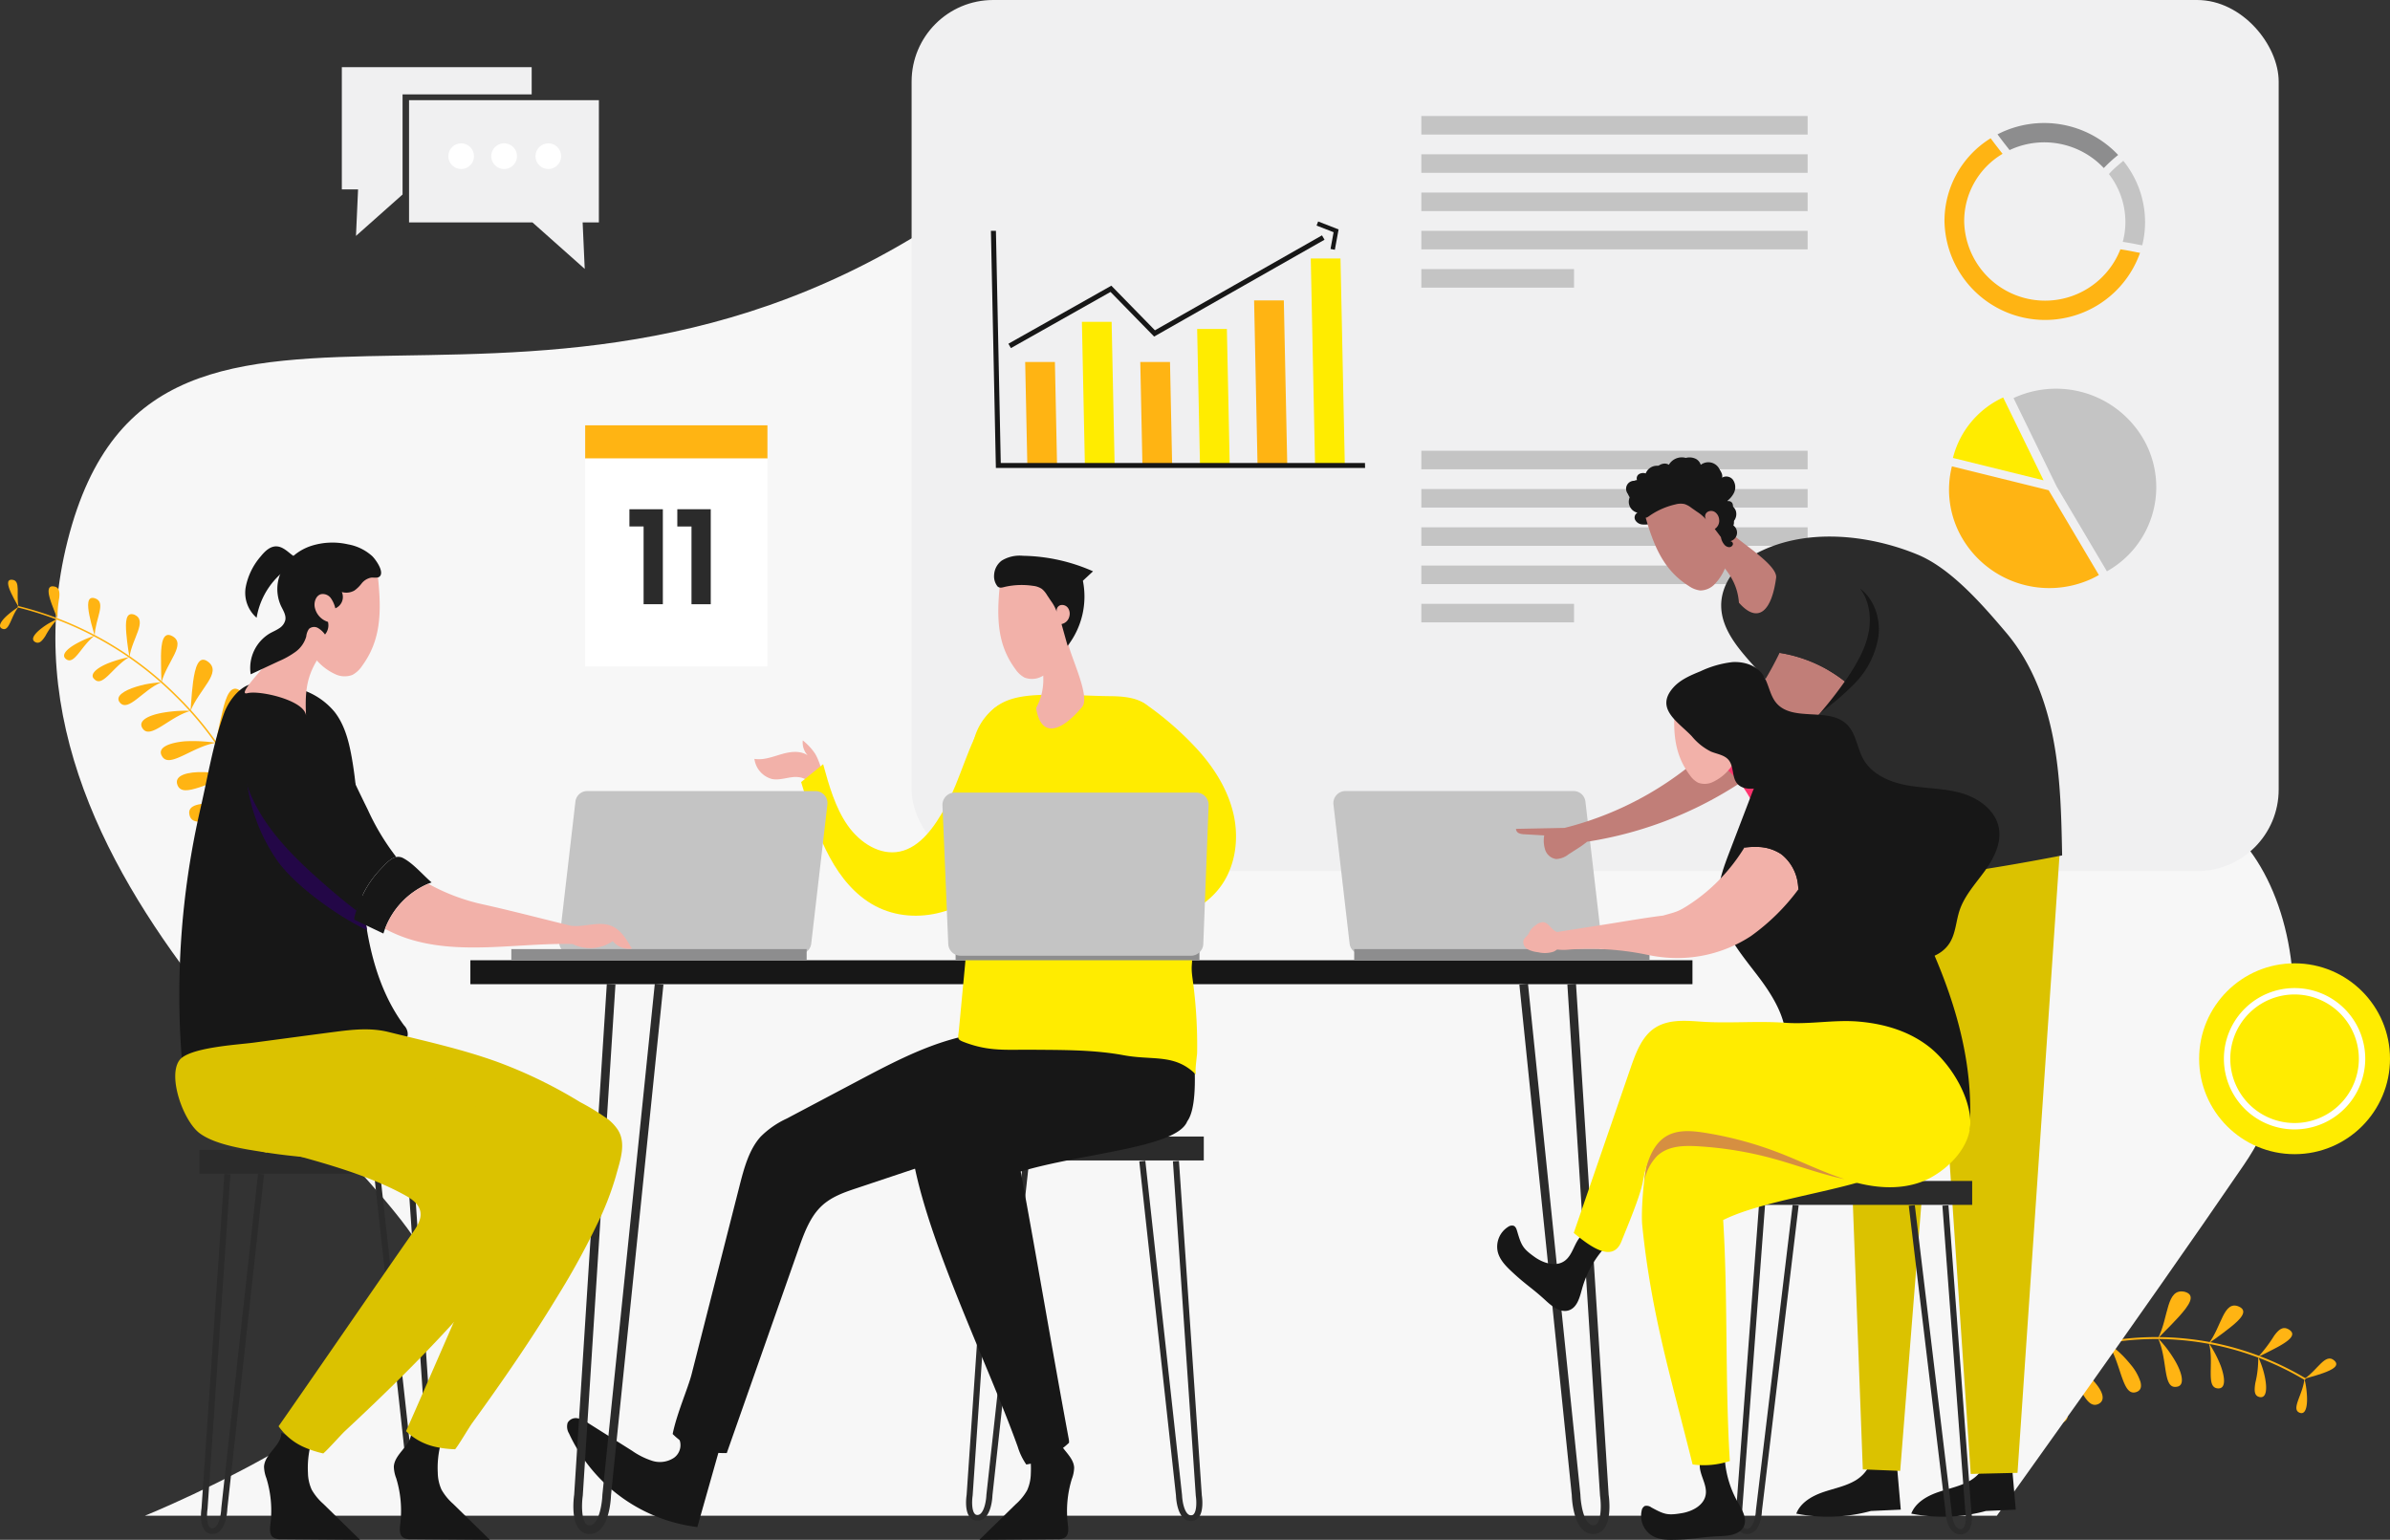 <svg xmlns="http://www.w3.org/2000/svg" width="578.962" height="373.033" viewBox="0 0 578.962 373.033">
  <rect x="0" y="0" width="578.962" height="373.033" fill="#333333" stroke="none"/>
  <g id="Groupe_6248" data-name="Groupe 6248" transform="translate(-1163.855 -116.1)">
    <g id="Groupe_6190" data-name="Groupe 6190" transform="translate(1612.954 427.677)">
      <g id="Groupe_6189" data-name="Groupe 6189">
        <g id="Groupe_6177" data-name="Groupe 6177" transform="translate(11.887 12.392)">
          <path id="Tracé_216" data-name="Tracé 216" d="M1488.521,379.794l.4.229a70.179,70.179,0,0,1,96.948-25.379l.237-.4a70.639,70.639,0,0,0-97.585,25.548Z" transform="translate(-1488.521 -344.267)" fill="#ffb413"/>
        </g>
        <g id="Groupe_6188" data-name="Groupe 6188">
          <g id="Groupe_6178" data-name="Groupe 6178" transform="translate(107.184 17.535)">
            <path id="Tracé_217" data-name="Tracé 217" d="M1557.008,352.8l1.469-.422c.858-.239,2-.569,3.078-.957,2.16-.778,4.106-1.776,2.691-3.043C1562.063,346.455,1560.2,350.71,1557.008,352.8Z" transform="translate(-1555.062 -347.889)" fill="#ffb413"/>
            <path id="Tracé_218" data-name="Tracé 218" d="M1557.583,351.345s.162.588.318,1.462a22.873,22.873,0,0,1,.32,3.149c.054,2.207-.386,4.176-1.8,3.618C1554.24,358.73,1557.277,355.069,1557.583,351.345Z" transform="translate(-1555.637 -346.438)" fill="#ffb413"/>
          </g>
          <g id="Groupe_6179" data-name="Groupe 6179" transform="translate(97.086 10.168)">
            <path id="Tracé_219" data-name="Tracé 219" d="M1549.126,349.66l1.606-.775c.958-.487,2.214-1.11,3.384-1.751,2.34-1.311,4.41-2.831,2.5-4.049-1.461-.939-2.526-.045-3.628,1.468A34.652,34.652,0,0,1,1549.126,349.66Z" transform="translate(-1548.274 -342.7)" fill="#ffb413"/>
            <path id="Tracé_220" data-name="Tracé 220" d="M1549.378,347.6s.3.664.663,1.639a20.78,20.78,0,0,1,1.008,3.551c.49,2.557.345,4.926-1.366,4.551-1.309-.3-1.286-1.627-1-3.426A24.628,24.628,0,0,0,1549.378,347.6Z" transform="translate(-1548.526 -340.642)" fill="#ffb413"/>
          </g>
          <g id="Groupe_6180" data-name="Groupe 6180" transform="translate(85.997 4.703)">
            <path id="Tracé_221" data-name="Tracé 221" d="M1540.716,347.968l1.664-1.177c.984-.7,2.295-1.668,3.51-2.642,2.407-1.9,4.491-3.991,2.073-5.049-1.853-.812-2.918.477-3.868,2.361C1543.14,343.372,1542.234,345.929,1540.716,347.968Z" transform="translate(-1540.716 -338.852)" fill="#ffb413"/>
            <path id="Tracé_222" data-name="Tracé 222" d="M1540.716,345.272s.474.686,1.067,1.738a27.022,27.022,0,0,1,1.815,3.809c1.022,2.823,1.271,5.539-.7,5.418-1.506-.1-1.744-1.533-1.748-3.665C1541.14,350.466,1541.393,347.727,1540.716,345.272Z" transform="translate(-1540.716 -336.156)" fill="#ffb413"/>
          </g>
          <g id="Groupe_6181" data-name="Groupe 6181" transform="translate(73.664 1.278)">
            <path id="Tracé_223" data-name="Tracé 223" d="M1532.03,347.8s.65-.666,1.627-1.664c.964-.978,2.245-2.249,3.429-3.571,2.35-2.613,4.325-5.245,1.395-6.033C1533.968,335.567,1534.672,342.661,1532.03,347.8Z" transform="translate(-1532.03 -336.44)" fill="#ffb413"/>
            <path id="Tracé_224" data-name="Tracé 224" d="M1532.03,344.438s.66.673,1.518,1.7a29.631,29.631,0,0,1,2.715,3.925c1.647,2.905,2.374,5.952.212,6.135C1533.14,356.691,1534.431,349.615,1532.03,344.438Z" transform="translate(-1532.03 -333.082)" fill="#ffb413"/>
          </g>
          <g id="Groupe_6182" data-name="Groupe 6182" transform="translate(61.31)">
            <path id="Tracé_225" data-name="Tracé 225" d="M1523.329,349.12l1.47-2.107,1.478-2.17c.537-.767,1.1-1.59,1.633-2.417a16.723,16.723,0,0,0,2.3-4.575c.277-1.247-.157-2.224-1.867-2.3-2.63-.145-3.408,1.724-3.753,4.414C1524.243,342.633,1524.248,346.079,1523.329,349.12Z" transform="translate(-1523.329 -335.539)" fill="#ffb413"/>
            <path id="Tracé_226" data-name="Tracé 226" d="M1523.329,345.1s.86.625,2,1.6c.569.49,1.2,1.056,1.842,1.7.639.659,1.278,1.369,1.856,2.091a12.41,12.41,0,0,1,2.4,4.2c.329,1.261.087,2.138-1.047,2.513-1.731.544-2.58-1.177-3.459-3.651C1526.037,351.06,1525.19,347.738,1523.329,345.1Z" transform="translate(-1523.329 -331.524)" fill="#ffb413"/>
          </g>
          <g id="Groupe_6183" data-name="Groupe 6183" transform="translate(48.879 1.005)">
            <path id="Tracé_227" data-name="Tracé 227" d="M1515.034,352.012s.116-.264.321-.724.491-1.12.848-1.877c.709-1.508,1.636-3.628,2.508-5.587,1.705-3.969,3.034-7.966-.821-7.545-2.962.3-3.426,2.6-3.3,5.536C1514.737,344.785,1515.4,348.468,1515.034,352.012Z" transform="translate(-1514.574 -336.248)" fill="#ffb413"/>
            <path id="Tracé_228" data-name="Tracé 228" d="M1514.9,347.35l.7.339c.439.214,1.058.54,1.775.975a30.087,30.087,0,0,1,4.727,3.4c3.064,2.735,4.98,5.892,2.735,7.05-1.729.845-2.938-.751-4.386-3.315C1519.008,353.264,1517.421,349.768,1514.9,347.35Z" transform="translate(-1514.438 -331.586)" fill="#ffb413"/>
          </g>
          <g id="Groupe_6184" data-name="Groupe 6184" transform="translate(35.37 4.354)">
            <path id="Tracé_229" data-name="Tracé 229" d="M1507.809,356.278l.767-3.021c.45-1.813,1.12-4.143,1.657-6.5,1.116-4.572,1.847-9.107-2.278-7.968-3.141.917-3.236,3.457-2.551,6.584C1506.108,348.528,1507.558,352.448,1507.809,356.278Z" transform="translate(-1505.059 -338.606)" fill="#ffb413"/>
            <path id="Tracé_230" data-name="Tracé 230" d="M1507,351.052s1.232.332,2.915.947a33.938,33.938,0,0,1,5.711,2.764c3.809,2.4,6.443,5.488,4.254,7.1-1.668,1.255-3.273-.274-5.317-2.776C1512.528,356.615,1510.2,353.229,1507,351.052Z" transform="translate(-1504.246 -333.38)" fill="#ffb413"/>
          </g>
          <g id="Groupe_6185" data-name="Groupe 6185" transform="translate(22.471 9.929)">
            <path id="Tracé_231" data-name="Tracé 231" d="M1501.476,361.74l.065-.94c.051-.585.124-1.42.21-2.422s.182-2.172.287-3.426c.12-1.228.24-2.539.329-3.838.356-5.151.422-10.08-3.87-8.156-3.195,1.613-2.915,4.277-1.573,7.561S1500.479,357.671,1501.476,361.74Z" transform="translate(-1495.975 -342.532)" fill="#ffb413"/>
            <path id="Tracé_232" data-name="Tracé 232" d="M1499.849,356.06l.917.1c.589.081,1.42.209,2.381.395s2.048.417,3.182.745a35.013,35.013,0,0,1,3.416,1.2c4.461,1.85,7.844,4.786,5.792,6.814-1.5,1.67-3.533.226-6.127-2.022S1503.664,357.772,1499.849,356.06Z" transform="translate(-1494.348 -336.852)" fill="#ffb413"/>
          </g>
          <g id="Groupe_6186" data-name="Groupe 6186" transform="translate(10.567 17.584)">
            <path id="Tracé_233" data-name="Tracé 233" d="M1496.228,368.231l-.343-3.642c-.167-2.14-.392-4.989-.615-7.846-.122-1.394-.275-2.774-.491-4.015a12.22,12.22,0,0,0-.859-3.142c-.764-1.653-2.093-2.319-4.178-.845-3.209,2.276-2.38,5.154-.4,8.379.988,1.62,2.263,3.355,3.5,5.2A38.874,38.874,0,0,1,1496.228,368.231Z" transform="translate(-1487.591 -347.924)" fill="#ffb413"/>
            <path id="Tracé_234" data-name="Tracé 234" d="M1493.674,362.258a34.4,34.4,0,0,1,3.574-.1,35.154,35.154,0,0,1,7.355.916,23.683,23.683,0,0,1,3.514,1.12,12.473,12.473,0,0,1,2.719,1.528c1.433,1.12,1.971,2.319,1.122,3.6-1.3,1.951-3.629.826-6.818-1.132-1.59-.983-3.37-2.181-5.3-3.291A24.7,24.7,0,0,0,1493.674,362.258Z" transform="translate(-1485.037 -341.951)" fill="#ffb413"/>
          </g>
          <g id="Groupe_6187" data-name="Groupe 6187" transform="translate(0 27.238)">
            <path id="Tracé_235" data-name="Tracé 235" d="M1492.236,375.518l-1.025-3.767c-.324-1.147-.64-2.454-.985-3.858s-.723-2.882-1.1-4.372c-.724-2.9-1.575-5.772-2.656-7.383s-2.62-2.094-4.592-.1a4.731,4.731,0,0,0-1.634,4.525,10.472,10.472,0,0,0,2.637,4.5C1485.594,368.127,1489.571,371.529,1492.236,375.518Z" transform="translate(-1480.149 -354.723)" fill="#ffb413"/>
            <path id="Tracé_236" data-name="Tracé 236" d="M1488.662,369.726s1.565-.412,3.78-.767a32.18,32.18,0,0,1,3.758-.388,31.234,31.234,0,0,1,4.138.03,18.175,18.175,0,0,1,7.026,1.748c1.7.943,2.488,2.111,1.869,3.584a2.142,2.142,0,0,1-1.045,1.127,2.92,2.92,0,0,1-1.584.229,18.343,18.343,0,0,1-4.73-1.437C1498.172,372.38,1493.536,370.083,1488.662,369.726Z" transform="translate(-1476.575 -348.931)" fill="#ffb413"/>
          </g>
        </g>
      </g>
    </g>
    <path id="Tracé_237" data-name="Tracé 237" d="M1495.923,477.018h147.691s34.279-47.607,59.851-85.014,7.618-96.123-28.293-87.984-77.806-7.491-90.32-41.3-77.8-189.963-184.72-108.349-202.04.528-223.848,86.367,83.064,151.468,88.573,178.639-69.848,57.641-69.848,57.641Z" transform="translate(3.968 6.277)" fill="#f7f7f7"/>
    <g id="Groupe_6204" data-name="Groupe 6204" transform="translate(1163.855 256.541)">
      <g id="Groupe_6203" data-name="Groupe 6203">
        <g id="Groupe_6191" data-name="Groupe 6191" transform="translate(4.261 6.353)">
          <path id="Tracé_238" data-name="Tracé 238" d="M1227.02,279.483l.358-.087a81.3,81.3,0,0,0-21.992-38.257,82.135,82.135,0,0,0-38.445-21.655l-.085.358a81.783,81.783,0,0,1,38.272,21.558A80.947,80.947,0,0,1,1227.02,279.483Z" transform="translate(-1166.856 -219.485)" fill="#ffb413"/>
        </g>
        <g id="Groupe_6202" data-name="Groupe 6202">
          <g id="Groupe_6192" data-name="Groupe 6192">
            <path id="Tracé_239" data-name="Tracé 239" d="M1168.357,219.644a21.833,21.833,0,0,0-2.948,2.243c-1.279,1.2-2.175,2.537-1.022,3.047C1166.155,225.714,1166.456,221.978,1168.357,219.644Z" transform="translate(-1163.855 -213.065)" fill="#ffb413"/>
            <path id="Tracé_240" data-name="Tracé 240" d="M1167.776,221.59s-1.022-1.67-1.8-3.34-1.262-3.33.2-3.236C1168.424,215.16,1167.1,218.66,1167.776,221.59Z" transform="translate(-1163.274 -215.01)" fill="#ffb413"/>
          </g>
          <g id="Groupe_6193" data-name="Groupe 6193" transform="translate(8.012 1.604)">
            <path id="Tracé_241" data-name="Tracé 241" d="M1175.422,221.7s-.527.231-1.255.613c-.365.19-.781.417-1.207.672-.433.275-.879.579-1.3.9-1.678,1.265-2.912,2.74-1.638,3.423.978.515,1.689-.283,2.473-1.5A20.131,20.131,0,0,1,1175.422,221.7Z" transform="translate(-1169.498 -213.805)" fill="#ffb413"/>
            <path id="Tracé_242" data-name="Tracé 242" d="M1174.31,224.036l-.542-1.326-.514-1.353c-.188-.473-.378-.974-.547-1.475-.674-2-1.039-3.976.694-3.719,1.332.19,1.475,1.278,1.319,2.769A26.486,26.486,0,0,0,1174.31,224.036Z" transform="translate(-1168.385 -216.14)" fill="#ffb413"/>
          </g>
          <g id="Groupe_6194" data-name="Groupe 6194" transform="translate(15.521 4.401)">
            <path id="Tracé_243" data-name="Tracé 243" d="M1182.209,224.557s-.153.041-.426.136l-1.108.422a25.3,25.3,0,0,0-3.077,1.464c-2.066,1.179-3.65,2.675-2.327,3.666C1177.3,231.77,1178.939,226.984,1182.209,224.557Z" transform="translate(-1174.786 -215.403)" fill="#ffb413"/>
            <path id="Tracé_244" data-name="Tracé 244" d="M1180.486,227.264s-.179-.619-.45-1.552-.591-2.147-.835-3.352c-.483-2.41-.632-4.741,1.3-4.16C1183.465,219.1,1180.581,223.232,1180.486,227.264Z" transform="translate(-1173.063 -218.11)" fill="#ffb413"/>
          </g>
          <g id="Groupe_6195" data-name="Groupe 6195" transform="translate(22.437 8.332)">
            <path id="Tracé_245" data-name="Tracé 245" d="M1188.582,228.2a31,31,0,0,0-5.394,1.606c-2.457,1.042-4.467,2.621-3.073,3.8C1182.132,235.621,1184.595,230.48,1188.582,228.2Z" transform="translate(-1179.657 -217.803)" fill="#ffb413"/>
            <path id="Tracé_246" data-name="Tracé 246" d="M1186.194,231.276s-.537-2.916-.764-5.729c-.223-2.782-.165-5.333,2.008-4.512C1190.626,222.5,1186.84,226.76,1186.194,231.276Z" transform="translate(-1177.27 -220.878)" fill="#ffb413"/>
          </g>
          <g id="Groupe_6196" data-name="Groupe 6196" transform="translate(28.679 13.374)">
            <path id="Tracé_247" data-name="Tracé 247" d="M1194.5,232.5s-.833.05-2.014.206c-.592.08-1.261.176-1.971.321-.721.162-1.47.355-2.188.579-2.875.893-5.22,2.321-3.889,3.852,1.022,1.167,2.375.412,4.038-.848C1190.15,235.338,1192.146,233.479,1194.5,232.5Z" transform="translate(-1184.054 -221.039)" fill="#ffb413"/>
            <path id="Tracé_248" data-name="Tracé 248" d="M1191.449,235.894s-.03-.824-.075-2.062c-.01-.611-.021-1.323-.033-2.089-.023-.737-.034-1.518-.021-2.287.061-3.074.49-5.985,2.76-4.727,1.742.961,1.42,2.512.473,4.458S1192.126,233.431,1191.449,235.894Z" transform="translate(-1181.005 -224.43)" fill="#ffb413"/>
          </g>
          <g id="Groupe_6197" data-name="Groupe 6197" transform="translate(34.23 19.382)">
            <path id="Tracé_249" data-name="Tracé 249" d="M1199.881,237.407l-.616-.028c-.385-.018-.943-.026-1.62.006a32.735,32.735,0,0,0-4.677.5c-3.219.6-5.917,1.876-4.713,3.739.926,1.426,2.481.771,4.49-.437S1197.215,238.147,1199.881,237.407Z" transform="translate(-1187.963 -225.007)" fill="#ffb413"/>
            <path id="Tracé_250" data-name="Tracé 250" d="M1196.357,241.061l.051-.632c.039-.408.084-.974.122-1.63.091-1.325.226-3.088.456-4.793.47-3.4,1.3-6.583,3.609-4.863,1.771,1.32,1.22,3-.024,4.985S1197.446,238.42,1196.357,241.061Z" transform="translate(-1184.438 -228.661)" fill="#ffb413"/>
          </g>
          <g id="Groupe_6198" data-name="Groupe 6198" transform="translate(38.951 26.4)">
            <path id="Tracé_251" data-name="Tracé 251" d="M1204.645,242.961a38.185,38.185,0,0,0-7.522-.361c-3.626.325-6.743,1.453-5.592,3.518.856,1.6,2.542,1.132,4.879.06C1198.73,245.123,1201.585,243.474,1204.645,242.961Z" transform="translate(-1191.288 -229.854)" fill="#ffb413"/>
            <path id="Tracé_252" data-name="Tracé 252" d="M1200.695,246.711s.649-3.912,1.585-7.623c.85-3.6,2.057-6.932,4.478-4.832,1.824,1.636.951,3.463-.636,5.462C1204.513,241.731,1202.145,244.033,1200.695,246.711Z" transform="translate(-1187.338 -233.604)" fill="#ffb413"/>
          </g>
          <g id="Groupe_6199" data-name="Groupe 6199" transform="translate(42.836 34.298)">
            <path id="Tracé_253" data-name="Tracé 253" d="M1208.669,249.153s-1.052-.314-2.571-.642c-.764-.16-1.62-.337-2.564-.454s-1.955-.192-2.929-.216c-3.9-.108-7.332.741-6.436,3.108.689,1.81,2.679,1.43,5.271.6C1202.055,250.7,1205.332,249.292,1208.669,249.153Z" transform="translate(-1194.024 -235.528)" fill="#ffb413"/>
            <path id="Tracé_254" data-name="Tracé 254" d="M1204.338,252.791s.328-1.024.824-2.566c.252-.76.548-1.646.865-2.6.292-.924.615-1.9.96-2.858,1.389-3.812,3.111-7.328,5.428-4.683,1.772,2.032.728,3.829-1.291,5.826C1209.127,247.892,1206.273,250.08,1204.338,252.791Z" transform="translate(-1189.693 -239.166)" fill="#ffb413"/>
          </g>
          <g id="Groupe_6200" data-name="Groupe 6200" transform="translate(45.838 43.06)">
            <path id="Tracé_255" data-name="Tracé 255" d="M1211.914,255.867l-.729-.311c-.47-.187-1.1-.461-1.914-.723a37.169,37.169,0,0,0-5.811-1.4,20.076,20.076,0,0,0-2.941-.233,10.1,10.1,0,0,0-2.495.311c-1.41.4-2.121,1.142-1.818,2.448.429,2.006,2.566,1.85,5.5,1.268,1.468-.3,3.134-.709,4.887-1.022A20.479,20.479,0,0,1,1211.914,255.867Z" transform="translate(-1196.138 -242.034)" fill="#ffb413"/>
            <path id="Tracé_256" data-name="Tracé 256" d="M1207.249,259.17l1.242-2.647c.69-1.552,1.619-3.631,2.622-5.618.5-.992,1.028-1.959,1.558-2.8a9.564,9.564,0,0,1,1.556-2.033c1.048-.98,2.238-1.119,3.306.476,1.607,2.473.232,4.3-2.13,6.154-1.18.93-2.6,1.879-4.021,2.928A29.445,29.445,0,0,0,1207.249,259.17Z" transform="translate(-1191.473 -245.337)" fill="#ffb413"/>
          </g>
          <g id="Groupe_6201" data-name="Groupe 6201" transform="translate(47.811 52.641)">
            <path id="Tracé_257" data-name="Tracé 257" d="M1214.321,263s-1.115-.656-2.753-1.443a34.184,34.184,0,0,0-5.921-2.255c-4.394-1.125-8.471-.971-8.095,1.779a2.14,2.14,0,0,0,.576,1.23,2.332,2.332,0,0,0,1.157.646,12.684,12.684,0,0,0,3.933.124C1206.405,262.852,1210.493,262.192,1214.321,263Z" transform="translate(-1197.528 -249.331)" fill="#ffb413"/>
            <path id="Tracé_258" data-name="Tracé 258" d="M1209.355,265.753l1.6-2.625c.957-1.562,2.307-3.689,3.6-5.677,2.537-3.929,5.349-7.521,7.349-3.808a4.153,4.153,0,0,1,.568,1.952,3.394,3.394,0,0,1-.5,1.671,8.9,8.9,0,0,1-3.128,2.72C1216.07,261.652,1212.261,263.3,1209.355,265.753Z" transform="translate(-1192.562 -252.085)" fill="#ffb413"/>
          </g>
        </g>
      </g>
    </g>
    <rect id="Rectangle_1683" data-name="Rectangle 1683" width="331.162" height="211.035" rx="19.755" transform="translate(1384.688 116.1)" fill="#f0f0f1"/>
    <g id="Groupe_6205" data-name="Groupe 6205" transform="translate(1508.164 225.301)">
      <rect id="Rectangle_1684" data-name="Rectangle 1684" width="93.579" height="4.491" fill="#c4c4c4"/>
      <rect id="Rectangle_1685" data-name="Rectangle 1685" width="93.579" height="4.491" transform="translate(0 9.271)" fill="#c4c4c4"/>
      <rect id="Rectangle_1686" data-name="Rectangle 1686" width="93.579" height="4.491" transform="translate(0 18.542)" fill="#c4c4c4"/>
      <rect id="Rectangle_1687" data-name="Rectangle 1687" width="93.579" height="4.491" transform="translate(0 27.812)" fill="#c4c4c4"/>
      <rect id="Rectangle_1688" data-name="Rectangle 1688" width="36.989" height="4.491" transform="translate(0 37.083)" fill="#c4c4c4"/>
    </g>
    <g id="Groupe_6208" data-name="Groupe 6208" transform="translate(1403.901 172.021)">
      <path id="Tracé_259" data-name="Tracé 259" d="M1395.731,210.348h-7.2l-1.045-50.145h7.2Z" transform="translate(-1310.006 -153.503)" fill="#ffec00"/>
      <path id="Tracé_260" data-name="Tracé 260" d="M1385.85,207.344h-7.2l-.833-39.986h7.2Z" transform="translate(-1314.065 -150.499)" fill="#ffb413"/>
      <path id="Tracé_261" data-name="Tracé 261" d="M1375.989,205.3h-7.2l-.689-33.069h7.2Z" transform="translate(-1318.145 -148.454)" fill="#ffec00"/>
      <path id="Tracé_262" data-name="Tracé 262" d="M1366.121,202.934h-7.2l-.523-25.072h7.2Z" transform="translate(-1322.219 -146.089)" fill="#ffb413"/>
      <path id="Tracé_263" data-name="Tracé 263" d="M1356.363,205.81h-7.2l-.725-34.8h7.2Z" transform="translate(-1326.401 -148.965)" fill="#ffec00"/>
      <path id="Tracé_264" data-name="Tracé 264" d="M1346.484,202.934h-7.2l-.523-25.072h7.2Z" transform="translate(-1330.464 -146.089)" fill="#ffb413"/>
      <g id="Groupe_6206" data-name="Groupe 6206">
        <path id="Tracé_265" data-name="Tracé 265" d="M1423.553,212.935h-89.439l-1.2-57.451h1.213l1.172,56.238h88.227Z" transform="translate(-1332.916 -155.484)" fill="#171717"/>
      </g>
      <g id="Groupe_6207" data-name="Groupe 6207" transform="translate(4.231 1.093)">
        <path id="Tracé_266" data-name="Tracé 266" d="M1336.508,183.573l-.612-1.059,24.936-14.062,10.563,10.806,40.466-23,.616,1.056L1371.2,180.776l-10.565-10.809Z" transform="translate(-1335.896 -156.254)" fill="#171717"/>
      </g>
    </g>
    <g id="Groupe_6214" data-name="Groupe 6214" transform="translate(1397.537 391.435)">
      <g id="Groupe_6213" data-name="Groupe 6213" transform="translate(0.346 5.797)">
        <g id="Groupe_6210" data-name="Groupe 6210" transform="translate(41.957 0.087)">
          <g id="Groupe_6209" data-name="Groupe 6209">
            <path id="Tracé_267" data-name="Tracé 267" d="M1370.753,401.415c-3.341,0-3.613-5.512-3.633-6.142l-8.891-80.974,1.461-.141,8.9,81.025c.056,1.62.653,4.859,2.17,4.859h.007a.807.807,0,0,0,.639-.274c.75-.816.713-3.141.512-4.416l-5.544-81.079,1.465-.088,5.537,81.024c.057.344.571,3.9-.856,5.452a2.326,2.326,0,0,1-1.744.754Z" transform="translate(-1358.228 -314.158)" fill="#2b2b2b"/>
          </g>
        </g>
        <g id="Groupe_6212" data-name="Groupe 6212">
          <g id="Groupe_6211" data-name="Groupe 6211">
            <path id="Tracé_268" data-name="Tracé 268" d="M1331.432,401.353c3.342,0,3.613-5.512,3.633-6.141l8.893-80.974-1.461-.141-8.9,81.024c-.055,1.62-.653,4.86-2.171,4.86h-.007a.8.8,0,0,1-.638-.275c-.75-.816-.713-3.141-.513-4.414l5.543-81.081-1.465-.087-5.537,81.024c-.057.342-.571,3.895.856,5.451a2.327,2.327,0,0,0,1.745.754Z" transform="translate(-1328.678 -314.097)" fill="#2b2b2b"/>
          </g>
        </g>
      </g>
      <rect id="Rectangle_1689" data-name="Rectangle 1689" width="57.929" height="5.797" transform="translate(0 0)" fill="#2b2b2b"/>
    </g>
    <path id="Tracé_269" data-name="Tracé 269" d="M1297.383,366.049l-5.214,18.4a39.541,39.541,0,0,1-31.09-22.68,3.221,3.221,0,0,1-.335-2.574,2.265,2.265,0,0,1,2.388-1.1,6.624,6.624,0,0,1,2.553,1.142l10.669,6.73a18.248,18.248,0,0,0,4.9,2.444,6.174,6.174,0,0,0,5.261-.747,3.78,3.78,0,0,0,1.106-4.867" transform="translate(40.615 101.596)" fill="#171717"/>
    <path id="Tracé_270" data-name="Tracé 270" d="M1349.76,360.795c0,3.1,4,5.028,4.141,8.127a8.184,8.184,0,0,1-.561,2.732,26.355,26.355,0,0,0-.97,10.97c.139,1.136.261,2.512-.655,3.2a3.109,3.109,0,0,1-1.871.416l-18.893.153,8.8-8.613a13.128,13.128,0,0,0,2.76-3.381,10.17,10.17,0,0,0,.89-4,22.719,22.719,0,0,0-.733-7.048l3.513-.895" transform="translate(70.16 102.742)" fill="#171717"/>
    <g id="Groupe_6215" data-name="Groupe 6215" transform="translate(1326.804 365.306)">
      <path id="Tracé_271" data-name="Tracé 271" d="M1387.535,294.67c-1.906-3.577-7.727-2.553-10.834-2.742-10.317-.628-20.794-.549-30.878,2.377-7.743,2.248-15.062,6.115-22.332,9.962l-17.243,9.126a21.855,21.855,0,0,0-6.32,4.389c-2.821,3.12-4.037,7.683-5.144,12.036q-5.793,22.764-11.585,45.528c-.842,3.308-3.6,9.554-4.582,14.46a14.928,14.928,0,0,0,7.95,4.2,25.123,25.123,0,0,0,5.157.423q8.658-24.631,17.317-49.263c1.312-3.733,2.709-7.609,5.313-10.256,2.447-2.486,5.672-3.6,8.788-4.636l51.322-17.148c3.99-1.333,8.167-2.793,11.086-6.245C1387.97,304.023,1389.522,298.4,1387.535,294.67Z" transform="translate(-1278.618 -291.612)" fill="#171717"/>
    </g>
    <g id="Groupe_6216" data-name="Groupe 6216" transform="translate(1384.18 360.547)">
      <path id="Tracé_272" data-name="Tracé 272" d="M1386.1,289.329c.061,1.393-11.9,2.857-16.826,4.027-4.047.963-43.686,7.212-46.936,11.064-12.248,14.514,12.674,61.359,22.908,89.9a15.558,15.558,0,0,0,2.067,4.289c.349-.062.7-.118,1.045-.2a20.691,20.691,0,0,0,9.307-5.063,3.325,3.325,0,0,0-.038-.784c-4.016-21.554-7.649-43.372-11.664-64.925,14.856-4.485,37.823-5.712,40.347-12.181C1390.707,309.527,1385.8,282.613,1386.1,289.329Z" transform="translate(-1319.027 -288.261)" fill="#171717"/>
    </g>
    <g id="Groupe_6217" data-name="Groupe 6217" transform="translate(1346.605 286.319)">
      <path id="Tracé_273" data-name="Tracé 273" d="M1308.886,251.49c.369-1.5-.872-4.636-1.656-5.9a14.531,14.531,0,0,0-2.949-3.163,4.584,4.584,0,0,0,1.174,3.6c-1.921-1.228-4.295-.86-6.423-.237s-4.3,1.477-6.469,1.108a5.821,5.821,0,0,0,4.244,4.883c1.674.335,3.366-.281,5.059-.457s3.673.29,4.475,2.016" transform="translate(-1292.563 -233.277)" fill="#f2b1a9"/>
      <path id="Tracé_274" data-name="Tracé 274" d="M1335.534,261.177c-2.637,4.842-6.1,9.828-11.085,10.882-4.781,1.011-9.658-2.07-12.655-6.354s-4.492-9.613-5.928-14.811l-5.333,4.332c3.3,11.023,7.223,22.954,16.136,28.931,9.472,6.354,22.543,3.51,30.475-5.087,8.078-8.755,12.608-25.082,9.133-37.373-1.947-6.878-7.3-7.565-11.075-1.971C1341.043,245.888,1339.173,254.5,1335.534,261.177Z" transform="translate(-1289.216 -235.983)" fill="#ffec00"/>
    </g>
    <path id="Tracé_275" data-name="Tracé 275" d="M1453.47,290.6H1398.1a2.9,2.9,0,0,1-2.833-2.62l-3.9-33.576a2.935,2.935,0,0,1,2.833-3.335h55.372a2.9,2.9,0,0,1,2.833,2.62l3.9,33.574A2.935,2.935,0,0,1,1453.47,290.6Z" transform="translate(95.518 56.669)" fill="#c4c4c4"/>
    <g id="Groupe_6220" data-name="Groupe 6220" transform="translate(1531.089 226.905)">
      <g id="Groupe_6218" data-name="Groupe 6218" transform="translate(26.698)">
        <path id="Tracé_276" data-name="Tracé 276" d="M1488.343,363.645c.777,2.74-1.143,5.618-3.574,7.1s-5.315,1.992-8.005,2.926-5.426,2.524-6.448,5.184a39.624,39.624,0,0,0,18.081-.642l7.233-.324q-.432-4.965-.863-9.929" transform="translate(-1429.111 -122.966)" fill="#171717"/>
        <path id="Tracé_277" data-name="Tracé 277" d="M1507.96,363.645c.778,2.74-1.143,5.618-3.574,7.1s-5.313,1.992-8.005,2.926-5.425,2.524-6.448,5.184a39.623,39.623,0,0,0,18.081-.642l7.233-.324q-.43-4.965-.863-9.929" transform="translate(-1420.874 -122.966)" fill="#171717"/>
        <path id="Tracé_278" data-name="Tracé 278" d="M1477.863,266.671l5.4,144.151,9.055.36,11.83-149.193Z" transform="translate(-1425.942 -165.649)" fill="#dbc200"/>
        <path id="Tracé_279" data-name="Tracé 279" d="M1524.505,262.1l-10.166,149.51-11.33.262-9.9-146.074Z" transform="translate(-1419.541 -165.601)" fill="#dbc200"/>
        <path id="Tracé_280" data-name="Tracé 280" d="M1505.092,212.021c8.1,3.351,15.729,12.168,21.4,18.849,6.137,7.227,9.64,16.392,11.436,25.7s1.986,18.846,2.171,28.325q-21.909,4.275-44.116,6.767c-3.071.345-6.534.551-8.874-1.467a8.226,8.226,0,0,1-2.472-5.833,56.249,56.249,0,0,1,.369-6.493c.435-7.535-2.147-15-5.993-21.494s-8.925-12.16-13.956-17.787c-3.621-4.051-7.44-8.6-7.551-14.034-.108-5.205,3.439-10,7.985-12.536C1477.578,205.281,1493.392,207.18,1505.092,212.021Z" transform="translate(-1434.49 -188.465)" fill="#2b2b2b"/>
        <path id="Tracé_281" data-name="Tracé 281" d="M1484.523,216.545c3.415,2.6,4.908,7.229,4.41,11.493a20.872,20.872,0,0,1-5.652,11.342,62.173,62.173,0,0,1-9.879,8.224l9.006-30.273" transform="translate(-1427.816 -184.73)" fill="#171717"/>
        <path id="Tracé_282" data-name="Tracé 282" d="M1447.129,210.268a6.323,6.323,0,0,1-2.032.109,2.144,2.144,0,0,1-1.629-1.1,1.313,1.313,0,0,1,.571-1.736,2.718,2.718,0,0,1-1.708-4.076,1.93,1.93,0,1,1,1.886-3.364,1.232,1.232,0,0,1,.15-1.886,2.006,2.006,0,0,1,2.086.006,5.888,5.888,0,0,1,1.6,1.489,4.055,4.055,0,0,1,.353-2.684,2.617,2.617,0,0,1,2.234-1.39,1.945,1.945,0,0,1,1.9,1.656,6.1,6.1,0,0,1,2.283-2.627,3.481,3.481,0,0,1,3.371-.158,2.463,2.463,0,0,1,1.125,3.012,3.378,3.378,0,0,1,2.818-1.232,2.732,2.732,0,0,1,2.358,1.87,2.3,2.3,0,0,1-1.193,2.675,2.442,2.442,0,0,1,2.141,4.16,1.028,1.028,0,0,1,1.563.237,1.551,1.551,0,0,1-.22,1.714,3.306,3.306,0,0,1-1.543.956,2,2,0,0,1,.326,3.993c-.435-1.319-.711-2.691-1.205-3.99a6.869,6.869,0,0,0-2.387-3.338,9.3,9.3,0,0,0-2.665-1.093,16.065,16.065,0,0,0-4.23-.841,8.236,8.236,0,0,0-7.63,5.175" transform="translate(-1441.296 -194.136)" fill="#171717"/>
        <path id="Tracé_283" data-name="Tracé 283" d="M1461.2,207.461a4.1,4.1,0,0,0-2.1-1.525,3.77,3.77,0,0,0-2.784,1.1c-.93.711-1.967,1.678-1.775,2.885a3.753,3.753,0,0,0,1.2,1.859c3.828,4.028,6.885,7.01,7.324,12.627,4.575,5.2,7.927,2.14,9.006-6.04C1472.473,215.256,1463.274,209.771,1461.2,207.461Z" transform="translate(-1435.747 -189.198)" fill="#c17e78"/>
        <path id="Tracé_284" data-name="Tracé 284" d="M1455.152,223.337a6.044,6.044,0,0,0,2.747,1.073,4.917,4.917,0,0,0,3.574-1.617,12.439,12.439,0,0,0,3.359-9.023,24.329,24.329,0,0,0-2.463-9.688,9.733,9.733,0,0,0-3.2-4.333c-2.189-1.423-5.036-.988-7.365.034-1.924.846-7.852,4.423-7.276,6.472C1446.651,213.776,1449.1,219.556,1455.152,223.337Z" transform="translate(-1439.953 -192.164)" fill="#c17e78"/>
        <path id="Tracé_285" data-name="Tracé 285" d="M1466.992,199.479a2.048,2.048,0,0,0-3.134.053,3.015,3.015,0,1,0-5.593-2.248,3.633,3.633,0,0,0-7.22.172,2.9,2.9,0,0,0-4.95,3.013,2.624,2.624,0,1,0-2.648,4.289,4.418,4.418,0,0,0,.2,1.694,3.839,3.839,0,0,0,1.751,2.25c.721.256,1.208-.258,1.789-.639a18.053,18.053,0,0,1,5.927-2.53,4.653,4.653,0,0,1,2.2-.089,5.325,5.325,0,0,1,1.637.883l1.387.973a10,10,0,0,1,2.272,1.959,1.3,1.3,0,0,1,.178-1.829,1.682,1.682,0,0,1,1.931-.024,2.416,2.416,0,0,1,.99,1.738,2.337,2.337,0,0,1-1.059,2.329q.745.992,1.492,1.984a3.74,3.74,0,0,0,.811,1.8,1.692,1.692,0,0,0,1.085.626.936.936,0,0,0,1-.629.657.657,0,0,0-.707-.8,2.128,2.128,0,0,0,.3-4.095c0-.074,0-.148,0-.222a2.679,2.679,0,0,0,1.116-3.075,2.647,2.647,0,0,0-1.758-1.589c-.075-.284-.155-.567-.243-.846a5.661,5.661,0,0,0,1.465-1.722A3.137,3.137,0,0,0,1466.992,199.479Z" transform="translate(-1441.194 -194.138)" fill="#171717"/>
      </g>
      <g id="Groupe_6219" data-name="Groupe 6219" transform="translate(0 28.227)">
        <path id="Tracé_286" data-name="Tracé 286" d="M1502.151,234.409a34.089,34.089,0,0,0-15.8-6.918c-1.149,2.378-2.407,4.705-3.785,6.959A78.823,78.823,0,0,1,1472.124,248a79.624,79.624,0,0,1-37.865,21.9l-11.765.231a1.2,1.2,0,0,0,.737,1.061,3.568,3.568,0,0,0,1.335.253l4.768.275a7.315,7.315,0,0,0,.253,3.545,3.268,3.268,0,0,0,2.621,2.172,5.053,5.053,0,0,0,2.978-1.109l2.14-1.379a23.783,23.783,0,0,0,2.4-1.7A93.8,93.8,0,0,0,1502.151,234.409Z" transform="translate(-1422.492 -208.362)" fill="#c17e78"/>
        <path id="Tracé_287" data-name="Tracé 287" d="M1489.157,227.5c.623-4.074-.42-8.914-3.8-11.573-2.755-2.165-7.948-2.809-10.7-.231-2.644,2.471-3.145,7.666-4.362,10.9-.839,2.226-1.786,4.412-2.821,6.554a34.089,34.089,0,0,1,15.8,6.918c.238-.345.481-.684.714-1.032C1486.348,235.506,1488.513,231.7,1489.157,227.5Z" transform="translate(-1403.608 -214.018)" fill="#2b2b2b"/>
      </g>
    </g>
    <g id="Groupe_6221" data-name="Groupe 6221" transform="translate(1531.914 354.422)">
      <path id="Tracé_288" data-name="Tracé 288" d="M1440.96,417.249c-4.771,0-5.159-8.42-5.187-9.383l-12.7-123.7,2.086-.216,12.7,123.782c.08,2.476.933,7.425,3.1,7.425h.01a1.12,1.12,0,0,0,.911-.42c1.071-1.248,1.018-4.8.732-6.744L1434.7,284.122l2.093-.133,7.907,123.781c.081.525.815,5.951-1.223,8.328a3.216,3.216,0,0,1-2.492,1.153Z" transform="translate(-1423.074 -283.947)" fill="#2b2b2b"/>
    </g>
    <g id="Groupe_6222" data-name="Groupe 6222" transform="translate(1302.746 354.422)">
      <path id="Tracé_289" data-name="Tracé 289" d="M1265.607,417.249c4.772,0,5.16-8.42,5.188-9.383l12.7-123.7-2.087-.216-12.7,123.782c-.078,2.476-.932,7.425-3.1,7.425h-.008a1.122,1.122,0,0,1-.913-.42c-1.071-1.248-1.017-4.8-.731-6.744l7.917-123.867-2.093-.133-7.907,123.781c-.081.525-.815,5.951,1.222,8.328a3.215,3.215,0,0,0,2.491,1.153Z" transform="translate(-1261.674 -283.947)" fill="#2b2b2b"/>
    </g>
    <rect id="Rectangle_1690" data-name="Rectangle 1690" width="296.044" height="5.797" transform="translate(1277.798 348.733)" fill="#171717"/>
    <path id="Tracé_290" data-name="Tracé 290" d="M1348.447,234.651c-3.686.094-7.535.352-10.69,2.089a14.3,14.3,0,0,0-6.283,7.727,38.4,38.4,0,0,0-1.808,9.651c-1.518,15.278.776,30.586-.666,45.869q-.5,5.3-1,10.606-.239,2.535-.479,5.072c-.217,2.289-.632,2.438,1.41,3.2,6,2.252,10.135,1.724,16.442,1.781,7.364.068,14.781-.014,22.022,1.326s12.417-.46,17.608,4.762c-.474-.476.2-4.585.209-5.388q.045-2.92-.057-5.841a116.742,116.742,0,0,0-1.051-12.083c-.561-4.007.251-3.232-.317-7.216-.45-3.154-.233-6.489-.608-9.72-1.816-15.646-1.173-28.7-7.412-43.474-1.536-3.639-.88-7.934-11.409-8.022C1359.053,234.949,1353.752,234.517,1348.447,234.651Z" transform="translate(68.64 49.766)" fill="#ffec00"/>
    <path id="Tracé_291" data-name="Tracé 291" d="M1373.678,247.1c4.247,4.589,7.727,10.06,9.077,16.165s.363,12.894-3.492,17.818c-3.969,5.069-10.335,7.586-16.537,9.312-2.658.741-6.033,1.156-7.7-1.044a4.965,4.965,0,0,1-.079-5.19,16.662,16.662,0,0,1,3.568-4.123,32.9,32.9,0,0,0,6.691-8.264,15.3,15.3,0,0,0,1.725-10.317c-.718-3.23-2.73-6-4.749-8.623s-4.139-5.276-5.137-8.431c-1.052-3.323-.373-11.27,4.517-7.848A76.385,76.385,0,0,1,1373.678,247.1Z" transform="translate(79.945 50.227)" fill="#ffec00"/>
    <path id="Tracé_292" data-name="Tracé 292" d="M1348.379,226.748a4.229,4.229,0,0,0-.98-2.485,3.876,3.876,0,0,0-3.026-.581c-1.2.1-2.634.368-3.135,1.521a3.869,3.869,0,0,0,.013,2.275c1.093,5.609,2.1,9.884-.626,15,1.09,7.04,5.692,6.236,11.149-.261C1353.851,239.741,1348.9,229.9,1348.379,226.748Z" transform="translate(74.222 45.15)" fill="#f2b1a9"/>
    <path id="Tracé_293" data-name="Tracé 293" d="M1338.317,237.312a6.194,6.194,0,0,0,2.231,2.055,5.052,5.052,0,0,0,4.03-.212,12.783,12.783,0,0,0,6.591-7.388,24.977,24.977,0,0,0,1.265-10.2,10.026,10.026,0,0,0-1.44-5.347c-1.566-2.181-4.456-2.83-7.068-2.72-2.16.091-9.177,1.3-9.39,3.479C1333.75,224.973,1333.935,231.426,1338.317,237.312Z" transform="translate(71.513 40.89)" fill="#f2b1a9"/>
    <path id="Tracé_294" data-name="Tracé 294" d="M1333.46,215.551a4.632,4.632,0,0,1,1.839-3.452,8.333,8.333,0,0,1,5.168-1.167,43.38,43.38,0,0,1,16.956,3.758l-2.457,2.285a19.5,19.5,0,0,1-3.7,15.771q-.737-2.639-1.475-5.278a2.4,2.4,0,0,0,1.886-1.833,2.48,2.48,0,0,0-.3-2.036,1.727,1.727,0,0,0-1.859-.7,1.336,1.336,0,0,0-.853,1.685,10.316,10.316,0,0,0-1.444-2.728l-.966-1.451a5.508,5.508,0,0,0-1.237-1.457,4.8,4.8,0,0,0-2.144-.738,18.585,18.585,0,0,0-6.624.207c-.7.148-1.357.459-1.952-.057A3.945,3.945,0,0,1,1333.46,215.551Z" transform="translate(71.212 39.816)" fill="#171717"/>
    <g id="Groupe_6227" data-name="Groupe 6227" transform="translate(1583.674 402.199)">
      <g id="Groupe_6224" data-name="Groupe 6224" transform="translate(42.57 5.876)">
        <g id="Groupe_6223" data-name="Groupe 6223">
          <path id="Tracé_295" data-name="Tracé 295" d="M1502.034,401.464c-3.341,0-3.612-5.038-3.633-5.613l-8.891-73.988,1.461-.129,8.9,74.035c.055,1.481.653,4.44,2.17,4.44h.007a.842.842,0,0,0,.639-.25c.75-.747.713-2.871.512-4.035l-5.545-74.085,1.465-.08,5.537,74.034c.057.314.571,3.56-.856,4.981a2.431,2.431,0,0,1-1.744.69Z" transform="translate(-1489.509 -321.734)" fill="#2b2b2b"/>
        </g>
      </g>
      <g id="Groupe_6226" data-name="Groupe 6226" transform="translate(0.612 5.797)">
        <g id="Groupe_6225" data-name="Groupe 6225">
          <path id="Tracé_296" data-name="Tracé 296" d="M1462.714,401.407c3.342,0,3.614-5.036,3.633-5.611l8.893-73.988-1.461-.129-8.9,74.034c-.055,1.482-.653,4.441-2.171,4.441h-.007a.842.842,0,0,1-.637-.251c-.75-.745-.713-2.87-.513-4.034l5.543-74.086-1.465-.079-5.537,74.035c-.057.314-.571,3.558.856,4.981a2.431,2.431,0,0,0,1.745.689Z" transform="translate(-1459.959 -321.678)" fill="#2b2b2b"/>
        </g>
      </g>
      <rect id="Rectangle_1691" data-name="Rectangle 1691" width="57.929" height="5.797" fill="#2b2b2b"/>
    </g>
    <rect id="Rectangle_1692" data-name="Rectangle 1692" width="71.539" height="2.703" transform="translate(1563.44 348.733) rotate(180)" fill="#8d8d8e"/>
    <path id="Tracé_297" data-name="Tracé 297" d="M1446.446,329.416a24.678,24.678,0,0,0-6.59,11.1c-.561,2.03-1.139,4.474-3.117,5.2-2.008.733-4.062-.831-5.63-2.282-3.266-3.021-4.691-3.73-7.956-6.752-1.566-1.45-3.206-3.021-3.723-5.093a5.677,5.677,0,0,1,2.51-6.064,1.551,1.551,0,0,1,1.336-.26c.517.212.709.828.866,1.364,1.008,3.415,1.352,4.157,4.255,6.219,2.116,1.5,5.115,2.432,7.226.924,2.175-1.552,2.361-4.95,4.544-6.493" transform="translate(107.248 87.794)" fill="#171717"/>
    <path id="Tracé_298" data-name="Tracé 298" d="M1464.063,363.578a24.67,24.67,0,0,0,3.19,12.511c1.039,1.832,2.358,3.969,1.47,5.878-.9,1.937-3.459,2.285-5.594,2.367-4.446.172-5.953.679-10.4.85-2.133.082-4.4.131-6.233-.968a5.678,5.678,0,0,1-2.513-6.063,1.542,1.542,0,0,1,.761-1.127,1.906,1.906,0,0,1,1.576.351c3.128,1.7,3.9,1.985,7.407,1.389,2.557-.435,5.336-1.9,5.763-4.456.44-2.637-1.83-5.17-1.38-7.8" transform="translate(117.557 103.911)" fill="#171717"/>
    <path id="Tracé_299" data-name="Tracé 299" d="M1464.551,244.708a4.222,4.222,0,0,0-2.266-1.414,3.877,3.877,0,0,0-2.777,1.333c-.9.8-1.9,1.863-1.616,3.087a3.871,3.871,0,0,0,1.365,1.822,25.751,25.751,0,0,1,7.941,15.027c-.48-3.219,10.726-5.435,9.283-9.439C1475.386,252.083,1466.847,246.928,1464.551,244.708Z" transform="translate(123.439 53.401)" fill="#fe346e"/>
    <path id="Tracé_300" data-name="Tracé 300" d="M1453.254,254.708a5.606,5.606,0,0,0,2.021,1.854,4.563,4.563,0,0,0,3.641-.2,11.563,11.563,0,0,0,5.947-6.688,22.569,22.569,0,0,0,1.125-9.222,9.06,9.06,0,0,0-1.309-4.832c-1.419-1.969-4.033-2.55-6.394-2.446-1.951.085-8.291,1.19-8.481,3.159C1449.106,243.563,1449.284,249.4,1453.254,254.708Z" transform="translate(119.931 49.153)" fill="#f2b1a9"/>
    <path id="Tracé_301" data-name="Tracé 301" d="M1489.274,257.962c4.3,4.592,7.477,9.916,10.466,15.262,10.757,19.239,19.7,40.164,18.129,61.583a38.965,38.965,0,0,0-18.893-16.065,45.607,45.607,0,0,0-26.065-2.421c1.881-6.54-2.057-13.216-6.324-18.81s-9.192-11.343-9.581-18.084c-.237-4.116,1.275-8.136,2.77-12.041l5.342-13.966c1.873-4.9,4.41-8.153,10.02-5.214C1480.473,251,1485.259,253.678,1489.274,257.962Z" transform="translate(123.078 55)" fill="#171717"/>
    <path id="Tracé_302" data-name="Tracé 302" d="M1474.776,274.313a22.708,22.708,0,0,1-13.692,7.31l12.181-13.935c1.279-1.463,3.679-5.563,5.67-5.9,2.5-.427.682,3.8.275,4.962A22.591,22.591,0,0,1,1474.776,274.313Z" transform="translate(124.8 61.157)" fill="#171717"/>
    <path id="Tracé_303" data-name="Tracé 303" d="M1463.664,335.4c1.18,19.244.432,39.13,1.613,58.374a19.823,19.823,0,0,1-9.019.835c-5.188-20.874-9.987-36.267-12.192-57.884-.357-3.492.419-13.151,1.484-16.428,1.514-4.653,5.4-7.483,9.141-9.695a91.476,91.476,0,0,1,41.411-12.813c2.692-.151,5.643-.077,7.72,1.979,2.54,2.513,2.827,7.149,1.9,10.936-1.011,4.14,3.817,7.433.483,9.383-2.695,1.575-3.409,4.01-6.3,5.06C1490.372,328.6,1472.852,330.817,1463.664,335.4Z" transform="translate(117.618 76.266)" fill="#ffec00"/>
    <path id="Tracé_304" data-name="Tracé 304" d="M1516.533,329.305c-5.645,2.066-11.792,1.409-17.52-.324s-11.183-4.5-16.8-6.675a88.238,88.238,0,0,0-18.433-4.96c-3.348-.52-7.018-.76-9.83,1.421-2.868,2.224-4.082,6.38-4.823,10.3s-3.768,10.961-5.208,14.6c-2.083,5.272-7.375,1.477-11.569-2.013,4.69-13.615,8.994-26.1,13.683-39.72,1.193-3.46,2.506-7.108,5.1-9.293,3.308-2.787,7.768-2.475,11.844-2.182,6.9.5,13.546-.21,20.713.294,5.921.416,11.866-.809,17.78-.287s11.883,2.188,16.827,6c4.681,3.609,9.665,10.96,10.105,17.758C1528.869,321.378,1521.684,327.42,1516.533,329.305Z" transform="translate(112.737 73.133)" fill="#ffec00"/>
    <path id="Tracé_305" data-name="Tracé 305" d="M1196.37,335.8c.213,1.512.591,3.239,1.941,3.952,1.732.913,3.743-.44,5.266-1.67A87.187,87.187,0,0,1,1247,319.572c1.11-.142,2.456-.449,2.767-1.524a3.025,3.025,0,0,0-.88-2.454c-6.668-9.019-9.084-20.485-10.05-31.659s-.657-22.485-2.667-33.521c-.693-3.812-1.719-7.7-4.1-10.751a17.238,17.238,0,0,0-10.973-6.081c-3.3-.514-7.042-1.717-10.173-.346-2.585,1.13-4.752,4.277-5.658,6.8-2.627,7.325-3.909,15.281-5.66,22.863a201.427,201.427,0,0,0-5.154,46.58A198,198,0,0,0,1196.37,335.8Z" transform="translate(12.844 48.917)" fill="#171717"/>
    <path id="Tracé_306" data-name="Tracé 306" d="M1205.835,247.92a42.852,42.852,0,0,0,7.43,21.143c4.292,6.22,15,13.827,21.858,17.01-.3-3.771-3.631-6.358-4.437-8.108a12.531,12.531,0,0,0-3.136-3.719,139.9,139.9,0,0,1-20.919-24.3" transform="translate(17.626 55.348)" fill="#230747"/>
    <path id="Tracé_307" data-name="Tracé 307" d="M1238.7,276.266c1.09-1.133,2.331-2.615,3.761-2.9a57.525,57.525,0,0,1-6.884-11.424q-3.195-6.468-6.2-13.03c-1.356-2.969-3.045-10.125-5.694-11.808-5.408-3.436-14.961,2.053-17.236,6.99-2.16,4.687-1.054,10.27,1.1,14.961,3.97,8.643,11.115,15.366,18.3,21.6,2.251,1.954,4.554,3.889,6.95,5.678.625-1.758,1.6-3.956,1.775-4.3A24.3,24.3,0,0,1,1238.7,276.266Z" transform="translate(17.393 50.358)" fill="#171717"/>
    <path id="Tracé_308" data-name="Tracé 308" d="M1236.118,262.591a2.454,2.454,0,0,0-1.643-.247c-1.43.28-2.671,1.762-3.761,2.9a24.3,24.3,0,0,0-4.12,5.775c-.176.342-1.15,2.54-1.775,4.3-.413,1.163-.673,2.135-.442,2.243l6.983,3.314c.114-.381.241-.757.379-1.129a19.309,19.309,0,0,1,10.47-10.934c.271-.114.544-.226.821-.327C1240.914,266.68,1238.574,263.855,1236.118,262.591Z" transform="translate(25.375 61.385)" fill="#171717"/>
    <g id="Groupe_6233" data-name="Groupe 6233" transform="translate(1212.195 394.664)">
      <g id="Groupe_6232" data-name="Groupe 6232" transform="translate(0.346 5.796)">
        <g id="Groupe_6229" data-name="Groupe 6229" transform="translate(41.957 0.088)">
          <g id="Groupe_6228" data-name="Groupe 6228">
            <path id="Tracé_309" data-name="Tracé 309" d="M1240.219,403.69c-3.341,0-3.612-5.512-3.633-6.142l-8.891-80.974,1.461-.141,8.9,81.024c.055,1.621.653,4.86,2.171,4.86h.006a.811.811,0,0,0,.639-.274c.75-.818.713-3.142.513-4.416l-5.545-81.081,1.465-.087,5.538,81.024c.057.344.571,3.895-.856,5.451a2.321,2.321,0,0,1-1.744.755Z" transform="translate(-1227.694 -316.433)" fill="#2b2b2b"/>
          </g>
        </g>
        <g id="Groupe_6231" data-name="Groupe 6231">
          <g id="Groupe_6230" data-name="Groupe 6230">
            <path id="Tracé_310" data-name="Tracé 310" d="M1200.9,403.628c3.341,0,3.612-5.512,3.632-6.142l8.893-80.974-1.461-.141-8.9,81.024c-.056,1.622-.653,4.86-2.171,4.86h-.006a.808.808,0,0,1-.639-.274c-.75-.816-.713-3.142-.513-4.416l5.543-81.079-1.465-.088-5.538,81.024c-.057.344-.569,3.9.856,5.451a2.322,2.322,0,0,0,1.745.755Z" transform="translate(-1198.144 -316.371)" fill="#2b2b2b"/>
          </g>
        </g>
      </g>
      <rect id="Rectangle_1693" data-name="Rectangle 1693" width="57.929" height="5.796" fill="#2b2b2b"/>
    </g>
    <path id="Tracé_311" data-name="Tracé 311" d="M1262.115,290.6h55.371a2.9,2.9,0,0,0,2.833-2.62l3.9-33.576a2.935,2.935,0,0,0-2.833-3.335h-55.372a2.9,2.9,0,0,0-2.833,2.62l-3.9,33.574A2.935,2.935,0,0,0,1262.115,290.6Z" transform="translate(40.059 56.669)" fill="#c4c4c4"/>
    <rect id="Rectangle_1694" data-name="Rectangle 1694" width="71.539" height="2.703" transform="translate(1287.722 346.03)" fill="#8d8d8e"/>
    <path id="Tracé_312" data-name="Tracé 312" d="M1235.247,360.556c0,3.144-4.054,5.095-4.2,8.235a8.272,8.272,0,0,0,.568,2.767,26.723,26.723,0,0,1,.984,11.116c-.142,1.15-.265,2.544.663,3.24a3.151,3.151,0,0,0,1.9.422l19.143.155-8.92-8.727a13.279,13.279,0,0,1-2.794-3.426,10.279,10.279,0,0,1-.9-4.052,23.037,23.037,0,0,1,.743-7.142q-1.78-.451-3.558-.906" transform="translate(28.213 102.642)" fill="#171717"/>
    <path id="Tracé_313" data-name="Tracé 313" d="M1213.1,360.556c0,3.144-4.052,5.095-4.2,8.235a8.274,8.274,0,0,0,.569,2.767,26.721,26.721,0,0,1,.982,11.116c-.142,1.15-.264,2.544.663,3.24a3.154,3.154,0,0,0,1.9.422l19.143.155-8.918-8.727a13.252,13.252,0,0,1-2.8-3.426,10.305,10.305,0,0,1-.9-4.052,23.03,23.03,0,0,1,.743-7.142l-3.558-.906" transform="translate(18.916 102.642)" fill="#171717"/>
    <path id="Tracé_314" data-name="Tracé 314" d="M1217.518,224.761a4.918,4.918,0,0,1,2.266-2.127c1.178-.371,2.4.271,3.471.893,1.211.7,2.587,1.7,2.542,3.158a4.5,4.5,0,0,1-1.145,2.387c-3.936,5.357-4.515,9.057-4.191,15.792-.182-3.781-11.285-6.283-14.2-5.518C1202.625,240.3,1215.4,227.815,1217.518,224.761Z" transform="translate(17.534 44.686)" fill="#f2b1a9"/>
    <path id="Tracé_315" data-name="Tracé 315" d="M1230.062,237.114a6.5,6.5,0,0,1-2.334,2.175,5.307,5.307,0,0,1-4.237-.2,13.446,13.446,0,0,1-6.976-7.728,26.261,26.261,0,0,1-1.39-10.719,10.522,10.522,0,0,1,1.481-5.631c1.633-2.3,4.668-3,7.416-2.9,2.272.082,9.657,1.312,9.894,3.6C1234.788,224.114,1234.634,230.9,1230.062,237.114Z" transform="translate(21.506 40.308)" fill="#f2b1a9"/>
    <g id="Groupe_6234" data-name="Groupe 6234" transform="translate(1206.307 365.473)">
      <path id="Tracé_316" data-name="Tracé 316" d="M1300.892,315.949a11.133,11.133,0,0,0-2.2-2.366,56.438,56.438,0,0,0-6.861-4.227,113.069,113.069,0,0,0-20.242-9.811c-8.525-3.061-17.391-5-26.167-7.172-4.358-1.081-8.7-.6-13.1-.024-6.566.853-13.125,1.742-19.688,2.613-3.821.507-15.666,1.156-17.9,4.292-2.84,3.976,1,14.691,4.906,17.626s11.42,3.936,16.246,4.7c16.641,2.635,36.532,1.545,52.624,6.536,1.936.6,4.1,1.421,4.857,3.3.7,1.721-.064,3.652-.818,5.349-5.2,11.7-17.594,40.4-22.789,52.1-.03.068-.06.138-.089.207a14.818,14.818,0,0,0,7.463,3.879,25.285,25.285,0,0,0,4.422.505c.961-1.16,3.276-5.168,4.155-6.378,7.244-9.987,14.267-20.159,20.666-30.713a185.727,185.727,0,0,0,9.578-17.422,71.466,71.466,0,0,0,4.565-11.752C1301.462,323.666,1303.154,319.305,1300.892,315.949Z" transform="translate(-1193.753 -291.73)" fill="#dbc200"/>
    </g>
    <g id="Groupe_6235" data-name="Groupe 6235" transform="translate(1532.827 306.707)">
      <path id="Tracé_317" data-name="Tracé 317" d="M1490.329,270.056a10.851,10.851,0,0,0-4.052-7.667,10.6,10.6,0,0,0-5.708-1.778,20.359,20.359,0,0,0-3.261.151,44.551,44.551,0,0,1-5.644,7.366,43.059,43.059,0,0,1-8.232,6.779c-2.2,1.39-2.783,1.475-5.868,2.346l-.007,0c-.683.07-1.34.165-1.932.247-4.137.578-8.259,1.3-12.387,1.945l-11.322,1.778-.03-.037c-1.33-.406-1.951-2.27-3.34-2.354a2.977,2.977,0,0,0-1.844.791,4.55,4.55,0,0,0-1.262,1.218c-.173.288-.281.612-.466.893-.349.534-.961.9-1.177,1.5a1.989,1.989,0,0,0,1.128,2.219,7.108,7.108,0,0,0,2.414.666,6.9,6.9,0,0,0,3.714-.124,3.941,3.941,0,0,0,.88-.535,13.332,13.332,0,0,0,3.029.006,68.82,68.82,0,0,1,18.592,1.223c.628.128,1.3.264,1.984.38h0l.063.008c.375.061.755.116,1.136.159a32.583,32.583,0,0,0,22.15-5.025,51.476,51.476,0,0,0,11.512-11.346C1490.377,270.6,1490.36,270.326,1490.329,270.056Z" transform="translate(-1423.717 -246.036)" fill="#f2b1a9"/>
      <path id="Tracé_318" data-name="Tracé 318" d="M1477.75,251.877a10.588,10.588,0,0,0-8.979-.95c-2.8.973-2.422,3.164-3.286,5.648a43.775,43.775,0,0,1-4.026,8.492,20.366,20.366,0,0,1,3.261-.151,10.6,10.6,0,0,1,5.708,1.778,10.851,10.851,0,0,1,4.052,7.667c.031.27.048.541.067.811,1.227-1.56,2.419-3.149,3.6-4.731,1.749-2.343,3.544-4.782,4.17-7.638A10.585,10.585,0,0,0,1477.75,251.877Z" transform="translate(-1407.869 -250.342)" fill="#171717"/>
    </g>
    <path id="Tracé_319" data-name="Tracé 319" d="M1449.8,235.275c1.72-1.951,4.216-3,6.622-3.983a24.7,24.7,0,0,1,7.728-2.218c2.688-.163,5.59.7,7.213,2.848,1.584,2.1,1.728,5.049,3.425,7.055,3.954,4.671,12.7.916,17.087,5.184,2.259,2.2,2.463,5.733,4.02,8.474,2.133,3.757,6.561,5.6,10.819,6.334s8.66.649,12.819,1.825,8.245,4.052,9.121,8.284c.772,3.733-1.119,7.493-3.354,10.581s-4.924,5.975-6.127,9.591c-.846,2.544-.924,5.371-2.283,7.681-2.165,3.683-7.213,4.96-11.288,3.678s-7.227-4.609-9.392-8.292-3.507-7.779-5.193-11.707a71.833,71.833,0,0,0-11.09-17.96c-1.326-1.572-2.867-3.173-4.887-3.558-1.663-.315-3.347.251-5.016.534s-3.622.173-4.715-1.119c-1.325-1.569-.763-4.142-2.075-5.721-1.031-1.24-2.824-1.424-4.309-2.047a14.338,14.338,0,0,1-4.6-3.692C1451.069,243.6,1445.3,240.377,1449.8,235.275Z" transform="translate(119.37 47.428)" fill="#171717"/>
    <path id="Tracé_320" data-name="Tracé 320" d="M1284.673,277.229c-3.1-1.457-6.693.24-10.043-.151-7.254-1.758-13.618-3.45-20.9-5.09a48.492,48.492,0,0,1-13.72-5.107,19.309,19.309,0,0,0-10.47,10.934,35.909,35.909,0,0,0,4.625,2.057c12.85,4.581,27.452,1.282,40.8,1.62l-.01-.014a9.591,9.591,0,0,0,9.765-.7,4.969,4.969,0,0,0,4.623,1.82C1288.129,280.472,1286.791,278.227,1284.673,277.229Z" transform="translate(27.578 63.31)" fill="#f2b1a9"/>
    <path id="Tracé_321" data-name="Tracé 321" d="M1236.118,211.97a11.771,11.771,0,0,0-5.885-2.87,16.886,16.886,0,0,0-8.988.4,12.441,12.441,0,0,0-6.886,5.641,9.884,9.884,0,0,0-.409,8.769c.534,1.14,1.339,2.3,1.1,3.54a3.283,3.283,0,0,1-1.478,1.984c-.7.476-1.494.8-2.229,1.211a9.755,9.755,0,0,0-4.673,9.938q3.416-1.591,6.829-3.185a20.537,20.537,0,0,0,4.025-2.26,6.926,6.926,0,0,0,2.6-3.72,3.805,3.805,0,0,1,.656-1.83,1.891,1.891,0,0,1,2.177-.223,5.529,5.529,0,0,1,1.707,1.579,3.442,3.442,0,0,0,.724-3.057,4.665,4.665,0,0,1-3.216-3.611c-.216-1.262.328-2.811,1.573-3.11a2.422,2.422,0,0,1,2.347.988,7.094,7.094,0,0,1,1.076,2.445,2.972,2.972,0,0,0,1.57-3.944,3.955,3.955,0,0,0,3.081-.386,8.1,8.1,0,0,0,1.663-1.627,3.928,3.928,0,0,1,2.258-1.46c.595-.108,1.687.168,2.171-.293C1239.1,215.759,1236.931,212.77,1236.118,211.97Z" transform="translate(17.92 38.873)" fill="#171717"/>
    <path id="Tracé_322" data-name="Tracé 322" d="M1220.168,212.4c-1.264.3-2.515-.484-3.528-1.3s-2.09-1.739-3.389-1.776c-1.552-.044-2.818,1.193-3.79,2.4a15.943,15.943,0,0,0-3.643,7.388,8,8,0,0,0,2.624,7.5,18.314,18.314,0,0,1,8.958-12.871" transform="translate(17.576 39.142)" fill="#171717"/>
    <g id="Groupe_6236" data-name="Groupe 6236" transform="translate(1633.704 249.073)">
      <path id="Tracé_323" data-name="Tracé 323" d="M1494.763,209.751" transform="translate(-1494.763 -209.751)" fill="none" stroke="#8c195b" stroke-miterlimit="10" stroke-width="1"/>
    </g>
    <g id="Groupe_6237" data-name="Groupe 6237" transform="translate(1392.156 308.114)">
      <rect id="Rectangle_1695" data-name="Rectangle 1695" width="59.07" height="2.703" transform="translate(3.188 37.916)" fill="#8d8d8e"/>
      <path id="Tracé_324" data-name="Tracé 324" d="M1384.854,290.854h-55.821a2.983,2.983,0,0,1-2.98-2.858l-1.406-33.555a2.983,2.983,0,0,1,2.98-3.108h58.52a2.983,2.983,0,0,1,2.98,3.1l-1.292,33.555A2.984,2.984,0,0,1,1384.854,290.854Z" transform="translate(-1324.644 -251.333)" fill="#c4c4c4"/>
    </g>
    <g id="Groupe_6238" data-name="Groupe 6238" transform="translate(1508.164 144.209)">
      <rect id="Rectangle_1696" data-name="Rectangle 1696" width="93.579" height="4.491" fill="#c4c4c4"/>
      <rect id="Rectangle_1697" data-name="Rectangle 1697" width="93.579" height="4.491" transform="translate(0 9.271)" fill="#c4c4c4"/>
      <rect id="Rectangle_1698" data-name="Rectangle 1698" width="93.579" height="4.491" transform="translate(0 18.542)" fill="#c4c4c4"/>
      <rect id="Rectangle_1699" data-name="Rectangle 1699" width="93.579" height="4.491" transform="translate(0 27.812)" fill="#c4c4c4"/>
      <rect id="Rectangle_1700" data-name="Rectangle 1700" width="36.989" height="4.491" transform="translate(0 37.083)" fill="#c4c4c4"/>
    </g>
    <g id="Groupe_6239" data-name="Groupe 6239" transform="translate(1634.898 145.899)">
      <path id="Tracé_325" data-name="Tracé 325" d="M1527.011,163.174c.958.139,1.915.3,2.864.487.613.122,1.23.253,1.849.348a23.374,23.374,0,0,0,.686-5.776,23.622,23.622,0,0,0-5.268-14.689c-.368.307-.737.612-1.1.921-.532.449-1.058.907-1.555,1.4-.243.239-.48.486-.706.741-.047.053-.084.1-.122.141a18.97,18.97,0,0,1,3.984,11.49A18.751,18.751,0,0,1,1527.011,163.174Z" transform="translate(-1483.825 -134.376)" fill="#c4c4c4"/>
      <path id="Tracé_326" data-name="Tracé 326" d="M1530.395,148a34.76,34.76,0,0,1,3.475-3.169,24.624,24.624,0,0,0-29.219-5c.939,1.295,1.931,2.554,2.919,3.815A19.8,19.8,0,0,1,1530.395,148Z" transform="translate(-1491.805 -137.087)" fill="#8d8d8e"/>
      <path id="Tracé_327" data-name="Tracé 327" d="M1541.459,167.165c-1.075-.217-2.16-.412-3.249-.567a19.6,19.6,0,0,1-37.838-6.747,18.953,18.953,0,0,1,9.3-16.391c-.978-1.247-1.958-2.49-2.886-3.771a23.567,23.567,0,0,0-11.186,20.162,24.383,24.383,0,0,0,47.365,7.6C1542.461,167.368,1541.957,167.266,1541.459,167.165Z" transform="translate(-1495.603 -135.994)" fill="#ffb413"/>
    </g>
    <g id="Groupe_6240" data-name="Groupe 6240" transform="translate(1635.994 210.265)">
      <path id="Tracé_328" data-name="Tracé 328" d="M1509.21,183.917a22.034,22.034,0,0,0-12.167,14.645l21.956,5.43Z" transform="translate(-1496.096 -181.79)" fill="#ffec00"/>
      <path id="Tracé_329" data-name="Tracé 329" d="M1507.383,184.692l10.45,21.43L1530,226.661a23.364,23.364,0,0,0,9.584-30.655A24.453,24.453,0,0,0,1507.383,184.692Z" transform="translate(-1491.755 -182.419)" fill="#c4c4c4"/>
      <path id="Tracé_330" data-name="Tracé 330" d="M1497.075,195.665a23.254,23.254,0,0,0,1.687,15.911,24.453,24.453,0,0,0,32.2,11.314c.591-.274,1.16-.576,1.717-.892l-12.167-20.539Z" transform="translate(-1496.376 -176.857)" fill="#ffb413"/>
    </g>
    <g id="Groupe_6241" data-name="Groupe 6241" transform="translate(1246.662 132.37)">
      <path id="Tracé_331" data-name="Tracé 331" d="M1279.632,133.192h-45.99V162.8h29.887L1276.2,174.07s-.358-7.8-.507-11.265h3.934Z" transform="translate(-1217.36 -125.194)" fill="#f0f0f1"/>
      <path id="Tracé_332" data-name="Tracé 332" d="M1236.886,158.409V134.16h31.278v-6.6h-45.99v29.613h3.934c-.149,3.466-.507,11.265-.507,11.265Z" transform="translate(-1222.175 -127.559)" fill="#f0f0f1"/>
      <path id="Tracé_333" data-name="Tracé 333" d="M1253.894,143.668a3.111,3.111,0,1,0-3.111,3.11A3.111,3.111,0,0,0,1253.894,143.668Z" transform="translate(-1211.469 -122.101)" fill="#fff"/>
      <circle id="Ellipse_27" data-name="Ellipse 27" cx="3.11" cy="3.11" r="3.11" transform="translate(46.91 18.456)" fill="#fff"/>
      <circle id="Ellipse_28" data-name="Ellipse 28" cx="3.11" cy="3.11" r="3.11" transform="translate(25.798 18.456)" fill="#fff"/>
    </g>
    <g id="Groupe_6243" data-name="Groupe 6243" transform="translate(1305.611 219.137)">
      <rect id="Rectangle_1701" data-name="Rectangle 1701" width="44.151" height="8.051" fill="#ffb413"/>
      <rect id="Rectangle_1702" data-name="Rectangle 1702" width="44.151" height="50.344" transform="translate(0 8.051)" fill="#fff"/>
      <g id="Groupe_6242" data-name="Groupe 6242" transform="translate(10.716 20.33)">
        <path id="Tracé_334" data-name="Tracé 334" d="M1274.673,226V207.167h-3.435v-4.182h8.1V226Z" transform="translate(-1271.239 -202.985)" fill="#2b2b2b"/>
        <path id="Tracé_335" data-name="Tracé 335" d="M1282.847,226V207.167h-3.436v-4.182h8.1V226Z" transform="translate(-1267.808 -202.985)" fill="#2b2b2b"/>
      </g>
    </g>
    <path id="Tracé_336" data-name="Tracé 336" d="M1457.11,312.748a88.325,88.325,0,0,1,18.835,3.1c5.661,1.57,11.227,3.7,16.948,4.876-5.329-1.739-10.445-4.278-15.7-6.317a88.2,88.2,0,0,0-18.431-4.96c-3.35-.52-7.02-.76-9.831,1.421-2.081,1.614-3.29,4.25-4.081,7.071-.177,1-.338,2.138-.477,3.342a11.981,11.981,0,0,1,3.1-6.14C1450.05,312.692,1453.726,312.565,1457.11,312.748Z" transform="translate(117.784 81.034)" fill="#d68f41"/>
    <g id="Groupe_6245" data-name="Groupe 6245" transform="translate(1696.582 349.475)">
      <circle id="Ellipse_29" data-name="Ellipse 29" cx="23.118" cy="23.118" r="23.118" fill="#ffec00"/>
      <g id="Groupe_6244" data-name="Groupe 6244" transform="translate(5.998 5.998)">
        <path id="Tracé_337" data-name="Tracé 337" d="M1560.39,318.927a17.12,17.12,0,1,1,17.121-17.121A17.14,17.14,0,0,1,1560.39,318.927Zm0-32.694a15.573,15.573,0,1,0,15.573,15.573A15.592,15.592,0,0,0,1560.39,286.233Z" transform="translate(-1543.271 -284.687)" fill="#fff"/>
      </g>
    </g>
    <g id="Groupe_6246" data-name="Groupe 6246" transform="translate(1482.786 169.755)">
      <path id="Tracé_338" data-name="Tracé 338" d="M1392.9,160.741l-1.048-.191.746-4.059-4.128-1.61.385-.993,4.949,1.929Z" transform="translate(-1388.473 -153.889)" fill="#171717"/>
    </g>
    <g id="Groupe_6247" data-name="Groupe 6247" transform="translate(1217.787 371.309)">
      <path id="Tracé_339" data-name="Tracé 339" d="M1276.243,324.246a11.16,11.16,0,0,0-1.7-2.743,56.248,56.248,0,0,0-5.919-5.468,112.944,112.944,0,0,0-17.979-13.52c-4.111-2.455-8.377-4.616-12.7-6.675l-27.824,23.093c11.139,2.975,22.562,5.941,32,11.027,1.785.963,3.747,2.184,4.132,4.173.354,1.823-.767,3.572-1.832,5.093-7.348,10.479-25.032,36.264-32.38,46.744l-.129.186a14.823,14.823,0,0,0,6.58,5.242,25.306,25.306,0,0,0,4.241,1.346c1.166-.954,4.209-4.441,5.3-5.461,9.029-8.407,17.876-17.04,26.186-26.165a185.378,185.378,0,0,0,12.749-15.255,71.3,71.3,0,0,0,6.74-10.656C1275.318,331.929,1277.817,327.975,1276.243,324.246Z" transform="translate(-1198.36 -295.84)" fill="#dbc200"/>
      <path id="Tracé_340" data-name="Tracé 340" d="M1212.492,314l1.11-.922c-3.994-1.068-7.948-2.138-11.764-3.305A38.169,38.169,0,0,0,1212.492,314Z" transform="translate(-1201.839 -289.989)" fill="#dbc200"/>
    </g>
  </g>
</svg>
